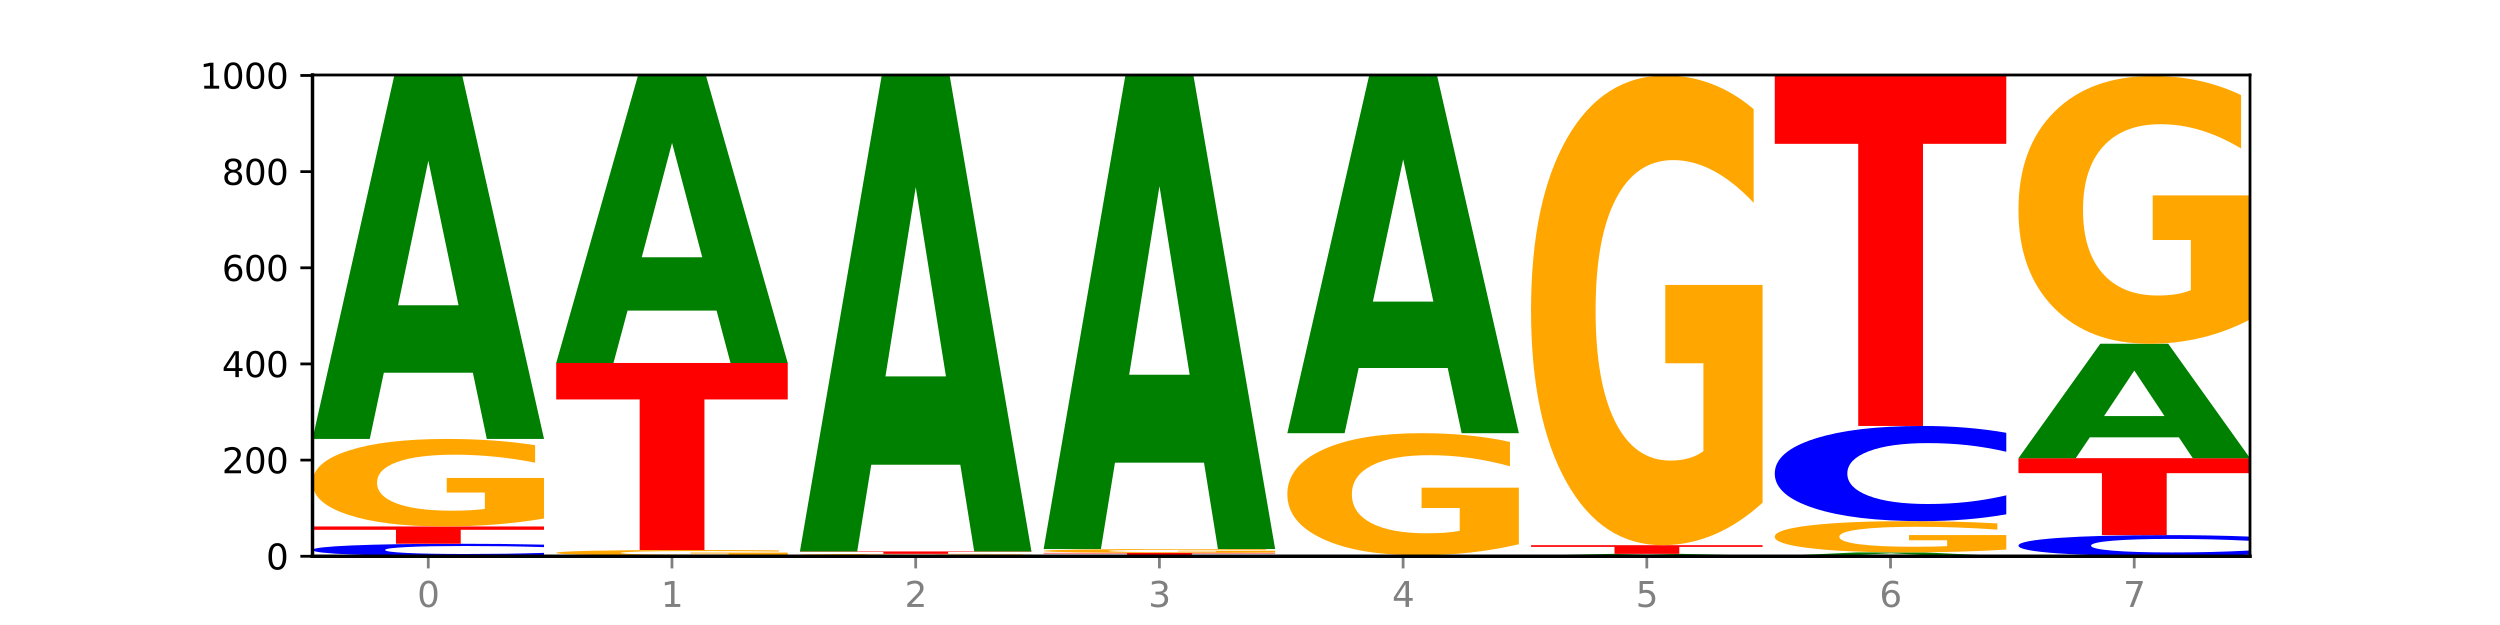 <?xml version="1.0" encoding="utf-8" standalone="no"?>
<!DOCTYPE svg PUBLIC "-//W3C//DTD SVG 1.1//EN"
  "http://www.w3.org/Graphics/SVG/1.1/DTD/svg11.dtd">
<svg xmlns:xlink="http://www.w3.org/1999/xlink" width="720pt" height="180pt" viewBox="0 0 720 180" xmlns="http://www.w3.org/2000/svg" version="1.1">
 <defs>
  <style type="text/css">*{stroke-linejoin: round; stroke-linecap: butt}</style>
 </defs>
 <g id="figure_1">
  <g id="patch_1">
   <path d="M 0 180 
L 720 180 
L 720 0 
L 0 0 
z
" style="fill: #ffffff"/>
  </g>
  <g id="axes_1">
   <g id="patch_2">
    <path d="M 90 160.2 
L 648 160.2 
L 648 21.6 
L 90 21.6 
z
" style="fill: #ffffff"/>
   </g>
   <g id="line2d_1">
    <path d="M 90 160.2 
L 648 160.2 
" clip-path="url(#p2a5435857a)" style="fill: none; stroke: #000000; stroke-width: 0.5; stroke-linecap: square"/>
   </g>
   <g id="patch_3">
    <path d="M 156.679 159.942 
Q 151.102 160.07 145.07 160.135 
Q 139.039 160.2 132.47 160.2 
Q 112.882 160.2 101.441 159.715 
Q 90 159.23 90 158.401 
Q 90 157.569 101.441 157.085 
Q 112.882 156.6 132.47 156.6 
Q 139.039 156.6 145.07 156.665 
Q 151.102 156.73 156.679 156.858 
L 156.679 157.576 
Q 151.051 157.406 145.591 157.327 
Q 140.131 157.248 134.1 157.248 
Q 123.281 157.248 117.082 157.556 
Q 110.899 157.862 110.899 158.401 
Q 110.899 158.938 117.082 159.245 
Q 123.281 159.552 134.1 159.552 
Q 140.131 159.552 145.591 159.473 
Q 151.051 159.393 156.679 159.224 
L 156.679 159.942 
z
" clip-path="url(#p2a5435857a)" style="fill: #0000ff"/>
   </g>
   <g id="patch_4">
    <path d="M 90 151.615 
L 156.679 151.615 
L 156.679 152.588 
L 132.69 152.588 
L 132.69 156.6 
L 114.036 156.6 
L 114.036 152.588 
L 90 152.588 
L 90 151.615 
z
" clip-path="url(#p2a5435857a)" style="fill: #ff0000"/>
   </g>
   <g id="patch_5">
    <path d="M 156.679 149.335 
Q 149.955 150.475 142.722 151.048 
Q 135.489 151.615 127.778 151.615 
Q 110.353 151.615 100.177 148.221 
Q 90 144.827 90 139.023 
Q 90 133.151 100.356 129.783 
Q 110.727 126.415 128.764 126.415 
Q 135.713 126.415 142.079 126.873 
Q 148.46 127.326 154.109 128.222 
L 154.109 133.245 
Q 148.281 132.095 142.513 131.527 
Q 136.744 130.955 130.946 130.955 
Q 120.216 130.955 114.403 133.047 
Q 108.59 135.135 108.59 139.023 
Q 108.59 142.875 114.194 144.978 
Q 119.798 147.076 130.109 147.076 
Q 132.919 147.076 135.325 146.956 
Q 137.731 146.831 139.643 146.571 
L 139.643 141.855 
L 128.66 141.855 
L 128.66 137.654 
L 156.679 137.654 
L 156.679 149.335 
z
" clip-path="url(#p2a5435857a)" style="fill: #ffa600"/>
   </g>
   <g id="patch_6">
    <path d="M 136.189 107.347 
L 110.545 107.347 
L 106.496 126.415 
L 90 126.415 
L 113.558 21.738 
L 133.121 21.738 
L 156.679 126.415 
L 140.197 126.415 
L 136.189 107.347 
z
M 114.635 87.919 
L 132.058 87.919 
L 123.36 46.281 
L 114.635 87.919 
z
" clip-path="url(#p2a5435857a)" style="fill: #008000"/>
   </g>
   <g id="patch_7">
    <path d="M 226.868 160.19 
Q 221.29 160.195 215.259 160.197 
Q 209.228 160.2 202.659 160.2 
Q 183.07 160.2 171.629 160.181 
Q 160.189 160.163 160.189 160.131 
Q 160.189 160.099 171.629 160.08 
Q 183.07 160.062 202.659 160.062 
Q 209.228 160.062 215.259 160.064 
Q 221.29 160.067 226.868 160.071 
L 226.868 160.099 
Q 221.24 160.093 215.78 160.09 
Q 210.32 160.086 204.289 160.086 
Q 193.47 160.086 187.27 160.098 
Q 181.088 160.11 181.088 160.131 
Q 181.088 160.151 187.27 160.163 
Q 193.47 160.175 204.289 160.175 
Q 210.32 160.175 215.78 160.172 
Q 221.24 160.169 226.868 160.162 
L 226.868 160.19 
z
" clip-path="url(#p2a5435857a)" style="fill: #0000ff"/>
   </g>
   <g id="patch_8">
    <path d="M 226.868 159.911 
Q 220.143 159.986 212.91 160.024 
Q 205.678 160.062 197.967 160.062 
Q 180.542 160.062 170.365 159.838 
Q 160.189 159.614 160.189 159.231 
Q 160.189 158.844 170.545 158.622 
Q 180.916 158.4 198.953 158.4 
Q 205.902 158.4 212.268 158.43 
Q 218.649 158.46 224.298 158.519 
L 224.298 158.85 
Q 218.47 158.774 212.701 158.737 
Q 206.933 158.699 201.135 158.699 
Q 190.405 158.699 184.592 158.837 
Q 178.779 158.975 178.779 159.231 
Q 178.779 159.485 184.383 159.624 
Q 189.987 159.762 200.298 159.762 
Q 203.107 159.762 205.513 159.754 
Q 207.919 159.746 209.832 159.729 
L 209.832 159.418 
L 198.848 159.418 
L 198.848 159.141 
L 226.868 159.141 
L 226.868 159.911 
z
" clip-path="url(#p2a5435857a)" style="fill: #ffa600"/>
   </g>
   <g id="patch_9">
    <path d="M 160.189 104.538 
L 226.868 104.538 
L 226.868 115.043 
L 202.879 115.043 
L 202.879 158.4 
L 184.224 158.4 
L 184.224 115.043 
L 160.189 115.043 
L 160.189 104.538 
z
" clip-path="url(#p2a5435857a)" style="fill: #ff0000"/>
   </g>
   <g id="patch_10">
    <path d="M 206.377 89.455 
L 180.734 89.455 
L 176.685 104.538 
L 160.189 104.538 
L 183.747 21.738 
L 203.31 21.738 
L 226.868 104.538 
L 210.386 104.538 
L 206.377 89.455 
z
M 184.824 74.087 
L 202.247 74.087 
L 193.549 41.152 
L 184.824 74.087 
z
" clip-path="url(#p2a5435857a)" style="fill: #008000"/>
   </g>
   <g id="patch_11">
    <path d="M 297.057 160.19 
Q 291.479 160.195 285.448 160.197 
Q 279.417 160.2 272.848 160.2 
Q 253.259 160.2 241.818 160.181 
Q 230.377 160.163 230.377 160.131 
Q 230.377 160.099 241.818 160.08 
Q 253.259 160.062 272.848 160.062 
Q 279.417 160.062 285.448 160.064 
Q 291.479 160.067 297.057 160.071 
L 297.057 160.099 
Q 291.429 160.093 285.969 160.09 
Q 280.509 160.086 274.477 160.086 
Q 263.658 160.086 257.459 160.098 
Q 251.277 160.11 251.277 160.131 
Q 251.277 160.151 257.459 160.163 
Q 263.658 160.175 274.477 160.175 
Q 280.509 160.175 285.969 160.172 
Q 291.429 160.169 297.057 160.162 
L 297.057 160.19 
z
" clip-path="url(#p2a5435857a)" style="fill: #0000ff"/>
   </g>
   <g id="patch_12">
    <path d="M 297.057 160.011 
Q 290.332 160.036 283.099 160.049 
Q 275.866 160.062 268.155 160.062 
Q 250.731 160.062 240.554 159.987 
Q 230.377 159.912 230.377 159.785 
Q 230.377 159.656 240.733 159.582 
Q 251.104 159.508 269.142 159.508 
Q 276.09 159.508 282.457 159.518 
Q 288.838 159.528 294.486 159.547 
L 294.486 159.658 
Q 288.658 159.633 282.89 159.62 
Q 277.122 159.607 271.323 159.607 
Q 260.594 159.607 254.781 159.653 
Q 248.967 159.699 248.967 159.785 
Q 248.967 159.869 254.571 159.916 
Q 260.175 159.962 270.487 159.962 
Q 273.296 159.962 275.702 159.959 
Q 278.108 159.956 280.021 159.951 
L 280.021 159.847 
L 269.037 159.847 
L 269.037 159.755 
L 297.057 159.755 
L 297.057 160.011 
z
" clip-path="url(#p2a5435857a)" style="fill: #ffa600"/>
   </g>
   <g id="patch_13">
    <path d="M 230.377 158.815 
L 297.057 158.815 
L 297.057 158.95 
L 273.068 158.95 
L 273.068 159.508 
L 254.413 159.508 
L 254.413 158.95 
L 230.377 158.95 
L 230.377 158.815 
z
" clip-path="url(#p2a5435857a)" style="fill: #ff0000"/>
   </g>
   <g id="patch_14">
    <path d="M 276.566 133.844 
L 250.922 133.844 
L 246.873 158.815 
L 230.377 158.815 
L 253.935 21.738 
L 273.499 21.738 
L 297.057 158.815 
L 280.574 158.815 
L 276.566 133.844 
z
M 255.012 108.403 
L 272.435 108.403 
L 263.737 53.878 
L 255.012 108.403 
z
" clip-path="url(#p2a5435857a)" style="fill: #008000"/>
   </g>
   <g id="patch_15">
    <path d="M 367.245 160.19 
Q 361.668 160.195 355.636 160.197 
Q 349.605 160.2 343.036 160.2 
Q 323.448 160.2 312.007 160.181 
Q 300.566 160.163 300.566 160.131 
Q 300.566 160.099 312.007 160.08 
Q 323.448 160.062 343.036 160.062 
Q 349.605 160.062 355.636 160.064 
Q 361.668 160.067 367.245 160.071 
L 367.245 160.099 
Q 361.617 160.093 356.157 160.09 
Q 350.697 160.086 344.666 160.086 
Q 333.847 160.086 327.648 160.098 
Q 321.465 160.11 321.465 160.131 
Q 321.465 160.151 327.648 160.163 
Q 333.847 160.175 344.666 160.175 
Q 350.697 160.175 356.157 160.172 
Q 361.617 160.169 367.245 160.162 
L 367.245 160.19 
z
" clip-path="url(#p2a5435857a)" style="fill: #0000ff"/>
   </g>
   <g id="patch_16">
    <path d="M 300.566 159.231 
L 367.245 159.231 
L 367.245 159.393 
L 343.256 159.393 
L 343.256 160.062 
L 324.602 160.062 
L 324.602 159.393 
L 300.566 159.393 
L 300.566 159.231 
z
" clip-path="url(#p2a5435857a)" style="fill: #ff0000"/>
   </g>
   <g id="patch_17">
    <path d="M 367.245 159.131 
Q 360.521 159.181 353.288 159.206 
Q 346.055 159.231 338.344 159.231 
Q 320.919 159.231 310.743 159.082 
Q 300.566 158.932 300.566 158.677 
Q 300.566 158.419 310.922 158.271 
Q 321.293 158.123 339.33 158.123 
Q 346.279 158.123 352.645 158.143 
Q 359.026 158.163 364.675 158.202 
L 364.675 158.423 
Q 358.847 158.373 353.079 158.348 
Q 347.31 158.323 341.512 158.323 
Q 330.782 158.323 324.969 158.415 
Q 319.156 158.506 319.156 158.677 
Q 319.156 158.847 324.76 158.939 
Q 330.364 159.031 340.675 159.031 
Q 343.485 159.031 345.891 159.026 
Q 348.297 159.02 350.209 159.009 
L 350.209 158.802 
L 339.226 158.802 
L 339.226 158.617 
L 367.245 158.617 
L 367.245 159.131 
z
" clip-path="url(#p2a5435857a)" style="fill: #ffa600"/>
   </g>
   <g id="patch_18">
    <path d="M 346.755 133.253 
L 321.111 133.253 
L 317.062 158.123 
L 300.566 158.123 
L 324.124 21.6 
L 343.687 21.6 
L 367.245 158.123 
L 350.763 158.123 
L 346.755 133.253 
z
M 325.201 107.914 
L 342.624 107.914 
L 333.926 53.609 
L 325.201 107.914 
z
" clip-path="url(#p2a5435857a)" style="fill: #008000"/>
   </g>
   <g id="patch_19">
    <path d="M 437.434 160.19 
Q 431.856 160.195 425.825 160.197 
Q 419.794 160.2 413.225 160.2 
Q 393.636 160.2 382.196 160.181 
Q 370.755 160.163 370.755 160.131 
Q 370.755 160.099 382.196 160.08 
Q 393.636 160.062 413.225 160.062 
Q 419.794 160.062 425.825 160.064 
Q 431.856 160.067 437.434 160.071 
L 437.434 160.099 
Q 431.806 160.093 426.346 160.09 
Q 420.886 160.086 414.855 160.086 
Q 404.036 160.086 397.836 160.098 
Q 391.654 160.11 391.654 160.131 
Q 391.654 160.151 397.836 160.163 
Q 404.036 160.175 414.855 160.175 
Q 420.886 160.175 426.346 160.172 
Q 431.806 160.169 437.434 160.162 
L 437.434 160.19 
z
" clip-path="url(#p2a5435857a)" style="fill: #0000ff"/>
   </g>
   <g id="patch_20">
    <path d="M 370.755 159.923 
L 437.434 159.923 
L 437.434 159.95 
L 413.445 159.95 
L 413.445 160.062 
L 394.79 160.062 
L 394.79 159.95 
L 370.755 159.95 
L 370.755 159.923 
z
" clip-path="url(#p2a5435857a)" style="fill: #ff0000"/>
   </g>
   <g id="patch_21">
    <path d="M 437.434 156.741 
Q 430.709 158.332 423.476 159.131 
Q 416.244 159.923 408.533 159.923 
Q 391.108 159.923 380.931 155.186 
Q 370.755 150.45 370.755 142.349 
Q 370.755 134.155 381.111 129.454 
Q 391.482 124.754 409.519 124.754 
Q 416.468 124.754 422.834 125.393 
Q 429.215 126.025 434.864 127.275 
L 434.864 134.285 
Q 429.036 132.68 423.267 131.888 
Q 417.499 131.089 411.701 131.089 
Q 400.971 131.089 395.158 134.009 
Q 389.345 136.923 389.345 142.349 
Q 389.345 147.725 394.949 150.66 
Q 400.553 153.588 410.864 153.588 
Q 413.673 153.588 416.079 153.421 
Q 418.485 153.247 420.398 152.883 
L 420.398 146.301 
L 409.414 146.301 
L 409.414 140.439 
L 437.434 140.439 
L 437.434 156.741 
z
" clip-path="url(#p2a5435857a)" style="fill: #ffa600"/>
   </g>
   <g id="patch_22">
    <path d="M 416.943 105.988 
L 391.3 105.988 
L 387.251 124.754 
L 370.755 124.754 
L 394.313 21.738 
L 413.876 21.738 
L 437.434 124.754 
L 420.952 124.754 
L 416.943 105.988 
z
M 395.39 86.868 
L 412.813 86.868 
L 404.115 45.892 
L 395.39 86.868 
z
" clip-path="url(#p2a5435857a)" style="fill: #008000"/>
   </g>
   <g id="patch_23">
    <path d="M 507.623 160.19 
Q 502.045 160.195 496.014 160.197 
Q 489.983 160.2 483.414 160.2 
Q 463.825 160.2 452.384 160.181 
Q 440.943 160.163 440.943 160.131 
Q 440.943 160.099 452.384 160.08 
Q 463.825 160.062 483.414 160.062 
Q 489.983 160.062 496.014 160.064 
Q 502.045 160.067 507.623 160.071 
L 507.623 160.099 
Q 501.995 160.093 496.535 160.09 
Q 491.075 160.086 485.043 160.086 
Q 474.224 160.086 468.025 160.098 
Q 461.843 160.11 461.843 160.131 
Q 461.843 160.151 468.025 160.163 
Q 474.224 160.175 485.043 160.175 
Q 491.075 160.175 496.535 160.172 
Q 501.995 160.169 507.623 160.162 
L 507.623 160.19 
z
" clip-path="url(#p2a5435857a)" style="fill: #0000ff"/>
   </g>
   <g id="patch_24">
    <path d="M 487.132 159.961 
L 461.488 159.961 
L 457.439 160.062 
L 440.943 160.062 
L 464.501 159.508 
L 484.065 159.508 
L 507.623 160.062 
L 491.14 160.062 
L 487.132 159.961 
z
M 465.578 159.858 
L 483.001 159.858 
L 474.303 159.638 
L 465.578 159.858 
z
" clip-path="url(#p2a5435857a)" style="fill: #008000"/>
   </g>
   <g id="patch_25">
    <path d="M 440.943 157.015 
L 507.623 157.015 
L 507.623 157.501 
L 483.634 157.501 
L 483.634 159.508 
L 464.979 159.508 
L 464.979 157.501 
L 440.943 157.501 
L 440.943 157.015 
z
" clip-path="url(#p2a5435857a)" style="fill: #ff0000"/>
   </g>
   <g id="patch_26">
    <path d="M 507.623 144.776 
Q 500.898 150.896 493.665 153.969 
Q 486.432 157.015 478.721 157.015 
Q 461.297 157.015 451.12 138.796 
Q 440.943 120.576 440.943 89.419 
Q 440.943 57.898 451.299 39.818 
Q 461.67 21.738 479.708 21.738 
Q 486.656 21.738 493.023 24.198 
Q 499.404 26.629 505.052 31.435 
L 505.052 58.401 
Q 499.224 52.225 493.456 49.179 
Q 487.688 46.106 481.889 46.106 
Q 471.16 46.106 465.347 57.339 
Q 459.533 68.545 459.533 89.419 
Q 459.533 110.097 465.137 121.387 
Q 470.741 132.648 481.053 132.648 
Q 483.862 132.648 486.268 132.006 
Q 488.674 131.335 490.587 129.938 
L 490.587 104.62 
L 479.603 104.62 
L 479.603 82.07 
L 507.623 82.07 
L 507.623 144.776 
z
" clip-path="url(#p2a5435857a)" style="fill: #ffa600"/>
   </g>
   <g id="patch_27">
    <path d="M 557.321 159.998 
L 531.677 159.998 
L 527.628 160.2 
L 511.132 160.2 
L 534.69 159.092 
L 554.253 159.092 
L 577.811 160.2 
L 561.329 160.2 
L 557.321 159.998 
z
M 535.767 159.793 
L 553.19 159.793 
L 544.492 159.352 
L 535.767 159.793 
z
" clip-path="url(#p2a5435857a)" style="fill: #008000"/>
   </g>
   <g id="patch_28">
    <path d="M 577.811 158.278 
Q 571.087 158.685 563.854 158.89 
Q 556.621 159.092 548.91 159.092 
Q 531.486 159.092 521.309 157.88 
Q 511.132 156.668 511.132 154.595 
Q 511.132 152.498 521.488 151.295 
Q 531.859 150.092 549.896 150.092 
Q 556.845 150.092 563.211 150.256 
Q 569.592 150.418 575.241 150.737 
L 575.241 152.531 
Q 569.413 152.121 563.645 151.918 
Q 557.876 151.713 552.078 151.713 
Q 541.348 151.713 535.535 152.461 
Q 529.722 153.206 529.722 154.595 
Q 529.722 155.971 535.326 156.722 
Q 540.93 157.471 551.241 157.471 
Q 554.051 157.471 556.457 157.428 
Q 558.863 157.384 560.775 157.291 
L 560.775 155.606 
L 549.792 155.606 
L 549.792 154.106 
L 577.811 154.106 
L 577.811 158.278 
z
" clip-path="url(#p2a5435857a)" style="fill: #ffa600"/>
   </g>
   <g id="patch_29">
    <path d="M 577.811 148.127 
Q 572.234 149.101 566.203 149.594 
Q 560.171 150.092 553.603 150.092 
Q 534.014 150.092 522.573 146.4 
Q 511.132 142.708 511.132 136.393 
Q 511.132 130.056 522.573 126.369 
Q 534.014 122.677 553.603 122.677 
Q 560.171 122.677 566.203 123.175 
Q 572.234 123.668 577.811 124.642 
L 577.811 130.107 
Q 572.183 128.816 566.723 128.215 
Q 561.263 127.615 555.232 127.615 
Q 544.413 127.615 538.214 129.954 
Q 532.031 132.287 532.031 136.393 
Q 532.031 140.482 538.214 142.821 
Q 544.413 145.154 555.232 145.154 
Q 561.263 145.154 566.723 144.554 
Q 572.183 143.948 577.811 142.657 
L 577.811 148.127 
z
" clip-path="url(#p2a5435857a)" style="fill: #0000ff"/>
   </g>
   <g id="patch_30">
    <path d="M 511.132 21.738 
L 577.811 21.738 
L 577.811 41.424 
L 553.822 41.424 
L 553.822 122.677 
L 535.168 122.677 
L 535.168 41.424 
L 511.132 41.424 
L 511.132 21.738 
z
" clip-path="url(#p2a5435857a)" style="fill: #ff0000"/>
   </g>
   <g id="patch_31">
    <path d="M 648 159.763 
Q 642.422 159.98 636.391 160.089 
Q 630.36 160.2 623.791 160.2 
Q 604.202 160.2 592.762 159.379 
Q 581.321 158.559 581.321 157.156 
Q 581.321 155.747 592.762 154.928 
Q 604.202 154.108 623.791 154.108 
Q 630.36 154.108 636.391 154.218 
Q 642.422 154.328 648 154.544 
L 648 155.759 
Q 642.372 155.472 636.912 155.338 
Q 631.452 155.205 625.421 155.205 
Q 614.602 155.205 608.402 155.725 
Q 602.22 156.243 602.22 157.156 
Q 602.22 158.064 608.402 158.584 
Q 614.602 159.103 625.421 159.103 
Q 631.452 159.103 636.912 158.969 
Q 642.372 158.835 648 158.548 
L 648 159.763 
z
" clip-path="url(#p2a5435857a)" style="fill: #0000ff"/>
   </g>
   <g id="patch_32">
    <path d="M 581.321 131.954 
L 648 131.954 
L 648 136.274 
L 624.011 136.274 
L 624.011 154.108 
L 605.356 154.108 
L 605.356 136.274 
L 581.321 136.274 
L 581.321 131.954 
z
" clip-path="url(#p2a5435857a)" style="fill: #ff0000"/>
   </g>
   <g id="patch_33">
    <path d="M 627.51 125.951 
L 601.866 125.951 
L 597.817 131.954 
L 581.321 131.954 
L 604.879 99 
L 624.442 99 
L 648 131.954 
L 631.518 131.954 
L 627.51 125.951 
z
M 605.956 119.835 
L 623.379 119.835 
L 614.681 106.726 
L 605.956 119.835 
z
" clip-path="url(#p2a5435857a)" style="fill: #008000"/>
   </g>
   <g id="patch_34">
    <path d="M 648 92.022 
Q 641.275 95.511 634.042 97.263 
Q 626.81 99 619.099 99 
Q 601.674 99 591.497 88.613 
Q 581.321 78.226 581.321 60.462 
Q 581.321 42.492 591.677 32.184 
Q 602.048 21.877 620.085 21.877 
Q 627.034 21.877 633.4 23.279 
Q 639.781 24.665 645.43 27.405 
L 645.43 42.779 
Q 639.602 39.258 633.833 37.521 
Q 628.065 35.769 622.267 35.769 
Q 611.537 35.769 605.724 42.173 
Q 599.911 48.562 599.911 60.462 
Q 599.911 72.251 605.515 78.688 
Q 611.119 85.108 621.43 85.108 
Q 624.239 85.108 626.645 84.742 
Q 629.051 84.359 630.964 83.563 
L 630.964 69.129 
L 619.98 69.129 
L 619.98 56.272 
L 648 56.272 
L 648 92.022 
z
" clip-path="url(#p2a5435857a)" style="fill: #ffa600"/>
   </g>
   <g id="matplotlib.axis_1">
    <g id="xtick_1">
     <g id="line2d_2">
      <defs>
       <path id="md71b442459" d="M 0 0 
L 0 3.5 
" style="stroke: #808080; stroke-width: 0.8"/>
      </defs>
      <g>
       <use xlink:href="#md71b442459" x="123.34" y="160.2" style="fill: #808080; stroke: #808080; stroke-width: 0.8"/>
      </g>
     </g>
     <g id="text_1">
      <!-- 0 -->
      <g style="fill: #808080" transform="translate(120.158 174.798) scale(0.1 -0.1)">
       <defs>
        <path id="DejaVuSans-30" d="M 2034 4250 
Q 1547 4250 1301 3770 
Q 1056 3291 1056 2328 
Q 1056 1369 1301 889 
Q 1547 409 2034 409 
Q 2525 409 2770 889 
Q 3016 1369 3016 2328 
Q 3016 3291 2770 3770 
Q 2525 4250 2034 4250 
z
M 2034 4750 
Q 2819 4750 3233 4129 
Q 3647 3509 3647 2328 
Q 3647 1150 3233 529 
Q 2819 -91 2034 -91 
Q 1250 -91 836 529 
Q 422 1150 422 2328 
Q 422 3509 836 4129 
Q 1250 4750 2034 4750 
z
" transform="scale(0.016)"/>
       </defs>
       <use xlink:href="#DejaVuSans-30"/>
      </g>
     </g>
    </g>
    <g id="xtick_2">
     <g id="line2d_3">
      <g>
       <use xlink:href="#md71b442459" x="193.528" y="160.2" style="fill: #808080; stroke: #808080; stroke-width: 0.8"/>
      </g>
     </g>
     <g id="text_2">
      <!-- 1 -->
      <g style="fill: #808080" transform="translate(190.347 174.798) scale(0.1 -0.1)">
       <defs>
        <path id="DejaVuSans-31" d="M 794 531 
L 1825 531 
L 1825 4091 
L 703 3866 
L 703 4441 
L 1819 4666 
L 2450 4666 
L 2450 531 
L 3481 531 
L 3481 0 
L 794 0 
L 794 531 
z
" transform="scale(0.016)"/>
       </defs>
       <use xlink:href="#DejaVuSans-31"/>
      </g>
     </g>
    </g>
    <g id="xtick_3">
     <g id="line2d_4">
      <g>
       <use xlink:href="#md71b442459" x="263.717" y="160.2" style="fill: #808080; stroke: #808080; stroke-width: 0.8"/>
      </g>
     </g>
     <g id="text_3">
      <!-- 2 -->
      <g style="fill: #808080" transform="translate(260.536 174.798) scale(0.1 -0.1)">
       <defs>
        <path id="DejaVuSans-32" d="M 1228 531 
L 3431 531 
L 3431 0 
L 469 0 
L 469 531 
Q 828 903 1448 1529 
Q 2069 2156 2228 2338 
Q 2531 2678 2651 2914 
Q 2772 3150 2772 3378 
Q 2772 3750 2511 3984 
Q 2250 4219 1831 4219 
Q 1534 4219 1204 4116 
Q 875 4013 500 3803 
L 500 4441 
Q 881 4594 1212 4672 
Q 1544 4750 1819 4750 
Q 2544 4750 2975 4387 
Q 3406 4025 3406 3419 
Q 3406 3131 3298 2873 
Q 3191 2616 2906 2266 
Q 2828 2175 2409 1742 
Q 1991 1309 1228 531 
z
" transform="scale(0.016)"/>
       </defs>
       <use xlink:href="#DejaVuSans-32"/>
      </g>
     </g>
    </g>
    <g id="xtick_4">
     <g id="line2d_5">
      <g>
       <use xlink:href="#md71b442459" x="333.906" y="160.2" style="fill: #808080; stroke: #808080; stroke-width: 0.8"/>
      </g>
     </g>
     <g id="text_4">
      <!-- 3 -->
      <g style="fill: #808080" transform="translate(330.724 174.798) scale(0.1 -0.1)">
       <defs>
        <path id="DejaVuSans-33" d="M 2597 2516 
Q 3050 2419 3304 2112 
Q 3559 1806 3559 1356 
Q 3559 666 3084 287 
Q 2609 -91 1734 -91 
Q 1441 -91 1130 -33 
Q 819 25 488 141 
L 488 750 
Q 750 597 1062 519 
Q 1375 441 1716 441 
Q 2309 441 2620 675 
Q 2931 909 2931 1356 
Q 2931 1769 2642 2001 
Q 2353 2234 1838 2234 
L 1294 2234 
L 1294 2753 
L 1863 2753 
Q 2328 2753 2575 2939 
Q 2822 3125 2822 3475 
Q 2822 3834 2567 4026 
Q 2313 4219 1838 4219 
Q 1578 4219 1281 4162 
Q 984 4106 628 3988 
L 628 4550 
Q 988 4650 1302 4700 
Q 1616 4750 1894 4750 
Q 2613 4750 3031 4423 
Q 3450 4097 3450 3541 
Q 3450 3153 3228 2886 
Q 3006 2619 2597 2516 
z
" transform="scale(0.016)"/>
       </defs>
       <use xlink:href="#DejaVuSans-33"/>
      </g>
     </g>
    </g>
    <g id="xtick_5">
     <g id="line2d_6">
      <g>
       <use xlink:href="#md71b442459" x="404.094" y="160.2" style="fill: #808080; stroke: #808080; stroke-width: 0.8"/>
      </g>
     </g>
     <g id="text_5">
      <!-- 4 -->
      <g style="fill: #808080" transform="translate(400.913 174.798) scale(0.1 -0.1)">
       <defs>
        <path id="DejaVuSans-34" d="M 2419 4116 
L 825 1625 
L 2419 1625 
L 2419 4116 
z
M 2253 4666 
L 3047 4666 
L 3047 1625 
L 3713 1625 
L 3713 1100 
L 3047 1100 
L 3047 0 
L 2419 0 
L 2419 1100 
L 313 1100 
L 313 1709 
L 2253 4666 
z
" transform="scale(0.016)"/>
       </defs>
       <use xlink:href="#DejaVuSans-34"/>
      </g>
     </g>
    </g>
    <g id="xtick_6">
     <g id="line2d_7">
      <g>
       <use xlink:href="#md71b442459" x="474.283" y="160.2" style="fill: #808080; stroke: #808080; stroke-width: 0.8"/>
      </g>
     </g>
     <g id="text_6">
      <!-- 5 -->
      <g style="fill: #808080" transform="translate(471.102 174.798) scale(0.1 -0.1)">
       <defs>
        <path id="DejaVuSans-35" d="M 691 4666 
L 3169 4666 
L 3169 4134 
L 1269 4134 
L 1269 2991 
Q 1406 3038 1543 3061 
Q 1681 3084 1819 3084 
Q 2600 3084 3056 2656 
Q 3513 2228 3513 1497 
Q 3513 744 3044 326 
Q 2575 -91 1722 -91 
Q 1428 -91 1123 -41 
Q 819 9 494 109 
L 494 744 
Q 775 591 1075 516 
Q 1375 441 1709 441 
Q 2250 441 2565 725 
Q 2881 1009 2881 1497 
Q 2881 1984 2565 2268 
Q 2250 2553 1709 2553 
Q 1456 2553 1204 2497 
Q 953 2441 691 2322 
L 691 4666 
z
" transform="scale(0.016)"/>
       </defs>
       <use xlink:href="#DejaVuSans-35"/>
      </g>
     </g>
    </g>
    <g id="xtick_7">
     <g id="line2d_8">
      <g>
       <use xlink:href="#md71b442459" x="544.472" y="160.2" style="fill: #808080; stroke: #808080; stroke-width: 0.8"/>
      </g>
     </g>
     <g id="text_7">
      <!-- 6 -->
      <g style="fill: #808080" transform="translate(541.29 174.798) scale(0.1 -0.1)">
       <defs>
        <path id="DejaVuSans-36" d="M 2113 2584 
Q 1688 2584 1439 2293 
Q 1191 2003 1191 1497 
Q 1191 994 1439 701 
Q 1688 409 2113 409 
Q 2538 409 2786 701 
Q 3034 994 3034 1497 
Q 3034 2003 2786 2293 
Q 2538 2584 2113 2584 
z
M 3366 4563 
L 3366 3988 
Q 3128 4100 2886 4159 
Q 2644 4219 2406 4219 
Q 1781 4219 1451 3797 
Q 1122 3375 1075 2522 
Q 1259 2794 1537 2939 
Q 1816 3084 2150 3084 
Q 2853 3084 3261 2657 
Q 3669 2231 3669 1497 
Q 3669 778 3244 343 
Q 2819 -91 2113 -91 
Q 1303 -91 875 529 
Q 447 1150 447 2328 
Q 447 3434 972 4092 
Q 1497 4750 2381 4750 
Q 2619 4750 2861 4703 
Q 3103 4656 3366 4563 
z
" transform="scale(0.016)"/>
       </defs>
       <use xlink:href="#DejaVuSans-36"/>
      </g>
     </g>
    </g>
    <g id="xtick_8">
     <g id="line2d_9">
      <g>
       <use xlink:href="#md71b442459" x="614.66" y="160.2" style="fill: #808080; stroke: #808080; stroke-width: 0.8"/>
      </g>
     </g>
     <g id="text_8">
      <!-- 7 -->
      <g style="fill: #808080" transform="translate(611.479 174.798) scale(0.1 -0.1)">
       <defs>
        <path id="DejaVuSans-37" d="M 525 4666 
L 3525 4666 
L 3525 4397 
L 1831 0 
L 1172 0 
L 2766 4134 
L 525 4134 
L 525 4666 
z
" transform="scale(0.016)"/>
       </defs>
       <use xlink:href="#DejaVuSans-37"/>
      </g>
     </g>
    </g>
   </g>
   <g id="matplotlib.axis_2">
    <g id="ytick_1">
     <g id="line2d_10">
      <defs>
       <path id="m94171e043a" d="M 0 0 
L -3.5 0 
" style="stroke: #000000; stroke-width: 0.8"/>
      </defs>
      <g>
       <use xlink:href="#m94171e043a" x="90" y="160.2" style="stroke: #000000; stroke-width: 0.8"/>
      </g>
     </g>
     <g id="text_9">
      <!-- 0 -->
      <g transform="translate(76.638 163.999) scale(0.1 -0.1)">
       <use xlink:href="#DejaVuSans-30"/>
      </g>
     </g>
    </g>
    <g id="ytick_2">
     <g id="line2d_11">
      <g>
       <use xlink:href="#m94171e043a" x="90" y="132.508" style="stroke: #000000; stroke-width: 0.8"/>
      </g>
     </g>
     <g id="text_10">
      <!-- 200 -->
      <g transform="translate(63.913 136.307) scale(0.1 -0.1)">
       <use xlink:href="#DejaVuSans-32"/>
       <use xlink:href="#DejaVuSans-30" x="63.623"/>
       <use xlink:href="#DejaVuSans-30" x="127.246"/>
      </g>
     </g>
    </g>
    <g id="ytick_3">
     <g id="line2d_12">
      <g>
       <use xlink:href="#m94171e043a" x="90" y="104.815" style="stroke: #000000; stroke-width: 0.8"/>
      </g>
     </g>
     <g id="text_11">
      <!-- 400 -->
      <g transform="translate(63.913 108.615) scale(0.1 -0.1)">
       <use xlink:href="#DejaVuSans-34"/>
       <use xlink:href="#DejaVuSans-30" x="63.623"/>
       <use xlink:href="#DejaVuSans-30" x="127.246"/>
      </g>
     </g>
    </g>
    <g id="ytick_4">
     <g id="line2d_13">
      <g>
       <use xlink:href="#m94171e043a" x="90" y="77.123" style="stroke: #000000; stroke-width: 0.8"/>
      </g>
     </g>
     <g id="text_12">
      <!-- 600 -->
      <g transform="translate(63.913 80.922) scale(0.1 -0.1)">
       <use xlink:href="#DejaVuSans-36"/>
       <use xlink:href="#DejaVuSans-30" x="63.623"/>
       <use xlink:href="#DejaVuSans-30" x="127.246"/>
      </g>
     </g>
    </g>
    <g id="ytick_5">
     <g id="line2d_14">
      <g>
       <use xlink:href="#m94171e043a" x="90" y="49.431" style="stroke: #000000; stroke-width: 0.8"/>
      </g>
     </g>
     <g id="text_13">
      <!-- 800 -->
      <g transform="translate(63.913 53.23) scale(0.1 -0.1)">
       <defs>
        <path id="DejaVuSans-38" d="M 2034 2216 
Q 1584 2216 1326 1975 
Q 1069 1734 1069 1313 
Q 1069 891 1326 650 
Q 1584 409 2034 409 
Q 2484 409 2743 651 
Q 3003 894 3003 1313 
Q 3003 1734 2745 1975 
Q 2488 2216 2034 2216 
z
M 1403 2484 
Q 997 2584 770 2862 
Q 544 3141 544 3541 
Q 544 4100 942 4425 
Q 1341 4750 2034 4750 
Q 2731 4750 3128 4425 
Q 3525 4100 3525 3541 
Q 3525 3141 3298 2862 
Q 3072 2584 2669 2484 
Q 3125 2378 3379 2068 
Q 3634 1759 3634 1313 
Q 3634 634 3220 271 
Q 2806 -91 2034 -91 
Q 1263 -91 848 271 
Q 434 634 434 1313 
Q 434 1759 690 2068 
Q 947 2378 1403 2484 
z
M 1172 3481 
Q 1172 3119 1398 2916 
Q 1625 2713 2034 2713 
Q 2441 2713 2670 2916 
Q 2900 3119 2900 3481 
Q 2900 3844 2670 4047 
Q 2441 4250 2034 4250 
Q 1625 4250 1398 4047 
Q 1172 3844 1172 3481 
z
" transform="scale(0.016)"/>
       </defs>
       <use xlink:href="#DejaVuSans-38"/>
       <use xlink:href="#DejaVuSans-30" x="63.623"/>
       <use xlink:href="#DejaVuSans-30" x="127.246"/>
      </g>
     </g>
    </g>
    <g id="ytick_6">
     <g id="line2d_15">
      <g>
       <use xlink:href="#m94171e043a" x="90" y="21.738" style="stroke: #000000; stroke-width: 0.8"/>
      </g>
     </g>
     <g id="text_14">
      <!-- 1000 -->
      <g transform="translate(57.55 25.538) scale(0.1 -0.1)">
       <use xlink:href="#DejaVuSans-31"/>
       <use xlink:href="#DejaVuSans-30" x="63.623"/>
       <use xlink:href="#DejaVuSans-30" x="127.246"/>
       <use xlink:href="#DejaVuSans-30" x="190.869"/>
      </g>
     </g>
    </g>
   </g>
   <g id="patch_35">
    <path d="M 90 160.2 
L 90 21.6 
" style="fill: none; stroke: #000000; stroke-linejoin: miter; stroke-linecap: square"/>
   </g>
   <g id="patch_36">
    <path d="M 648 160.2 
L 648 21.6 
" style="fill: none; stroke: #000000; stroke-width: 0.8; stroke-linejoin: miter; stroke-linecap: square"/>
   </g>
   <g id="patch_37">
    <path d="M 90 160.2 
L 648 160.2 
" style="fill: none; stroke: #000000; stroke-linejoin: miter; stroke-linecap: square"/>
   </g>
   <g id="patch_38">
    <path d="M 90 21.6 
L 648 21.6 
" style="fill: none; stroke: #000000; stroke-width: 0.8; stroke-linejoin: miter; stroke-linecap: square"/>
   </g>
  </g>
 </g>
 <defs>
  <clipPath id="p2a5435857a">
   <rect x="90" y="21.6" width="558" height="138.6"/>
  </clipPath>
 </defs>
</svg>
